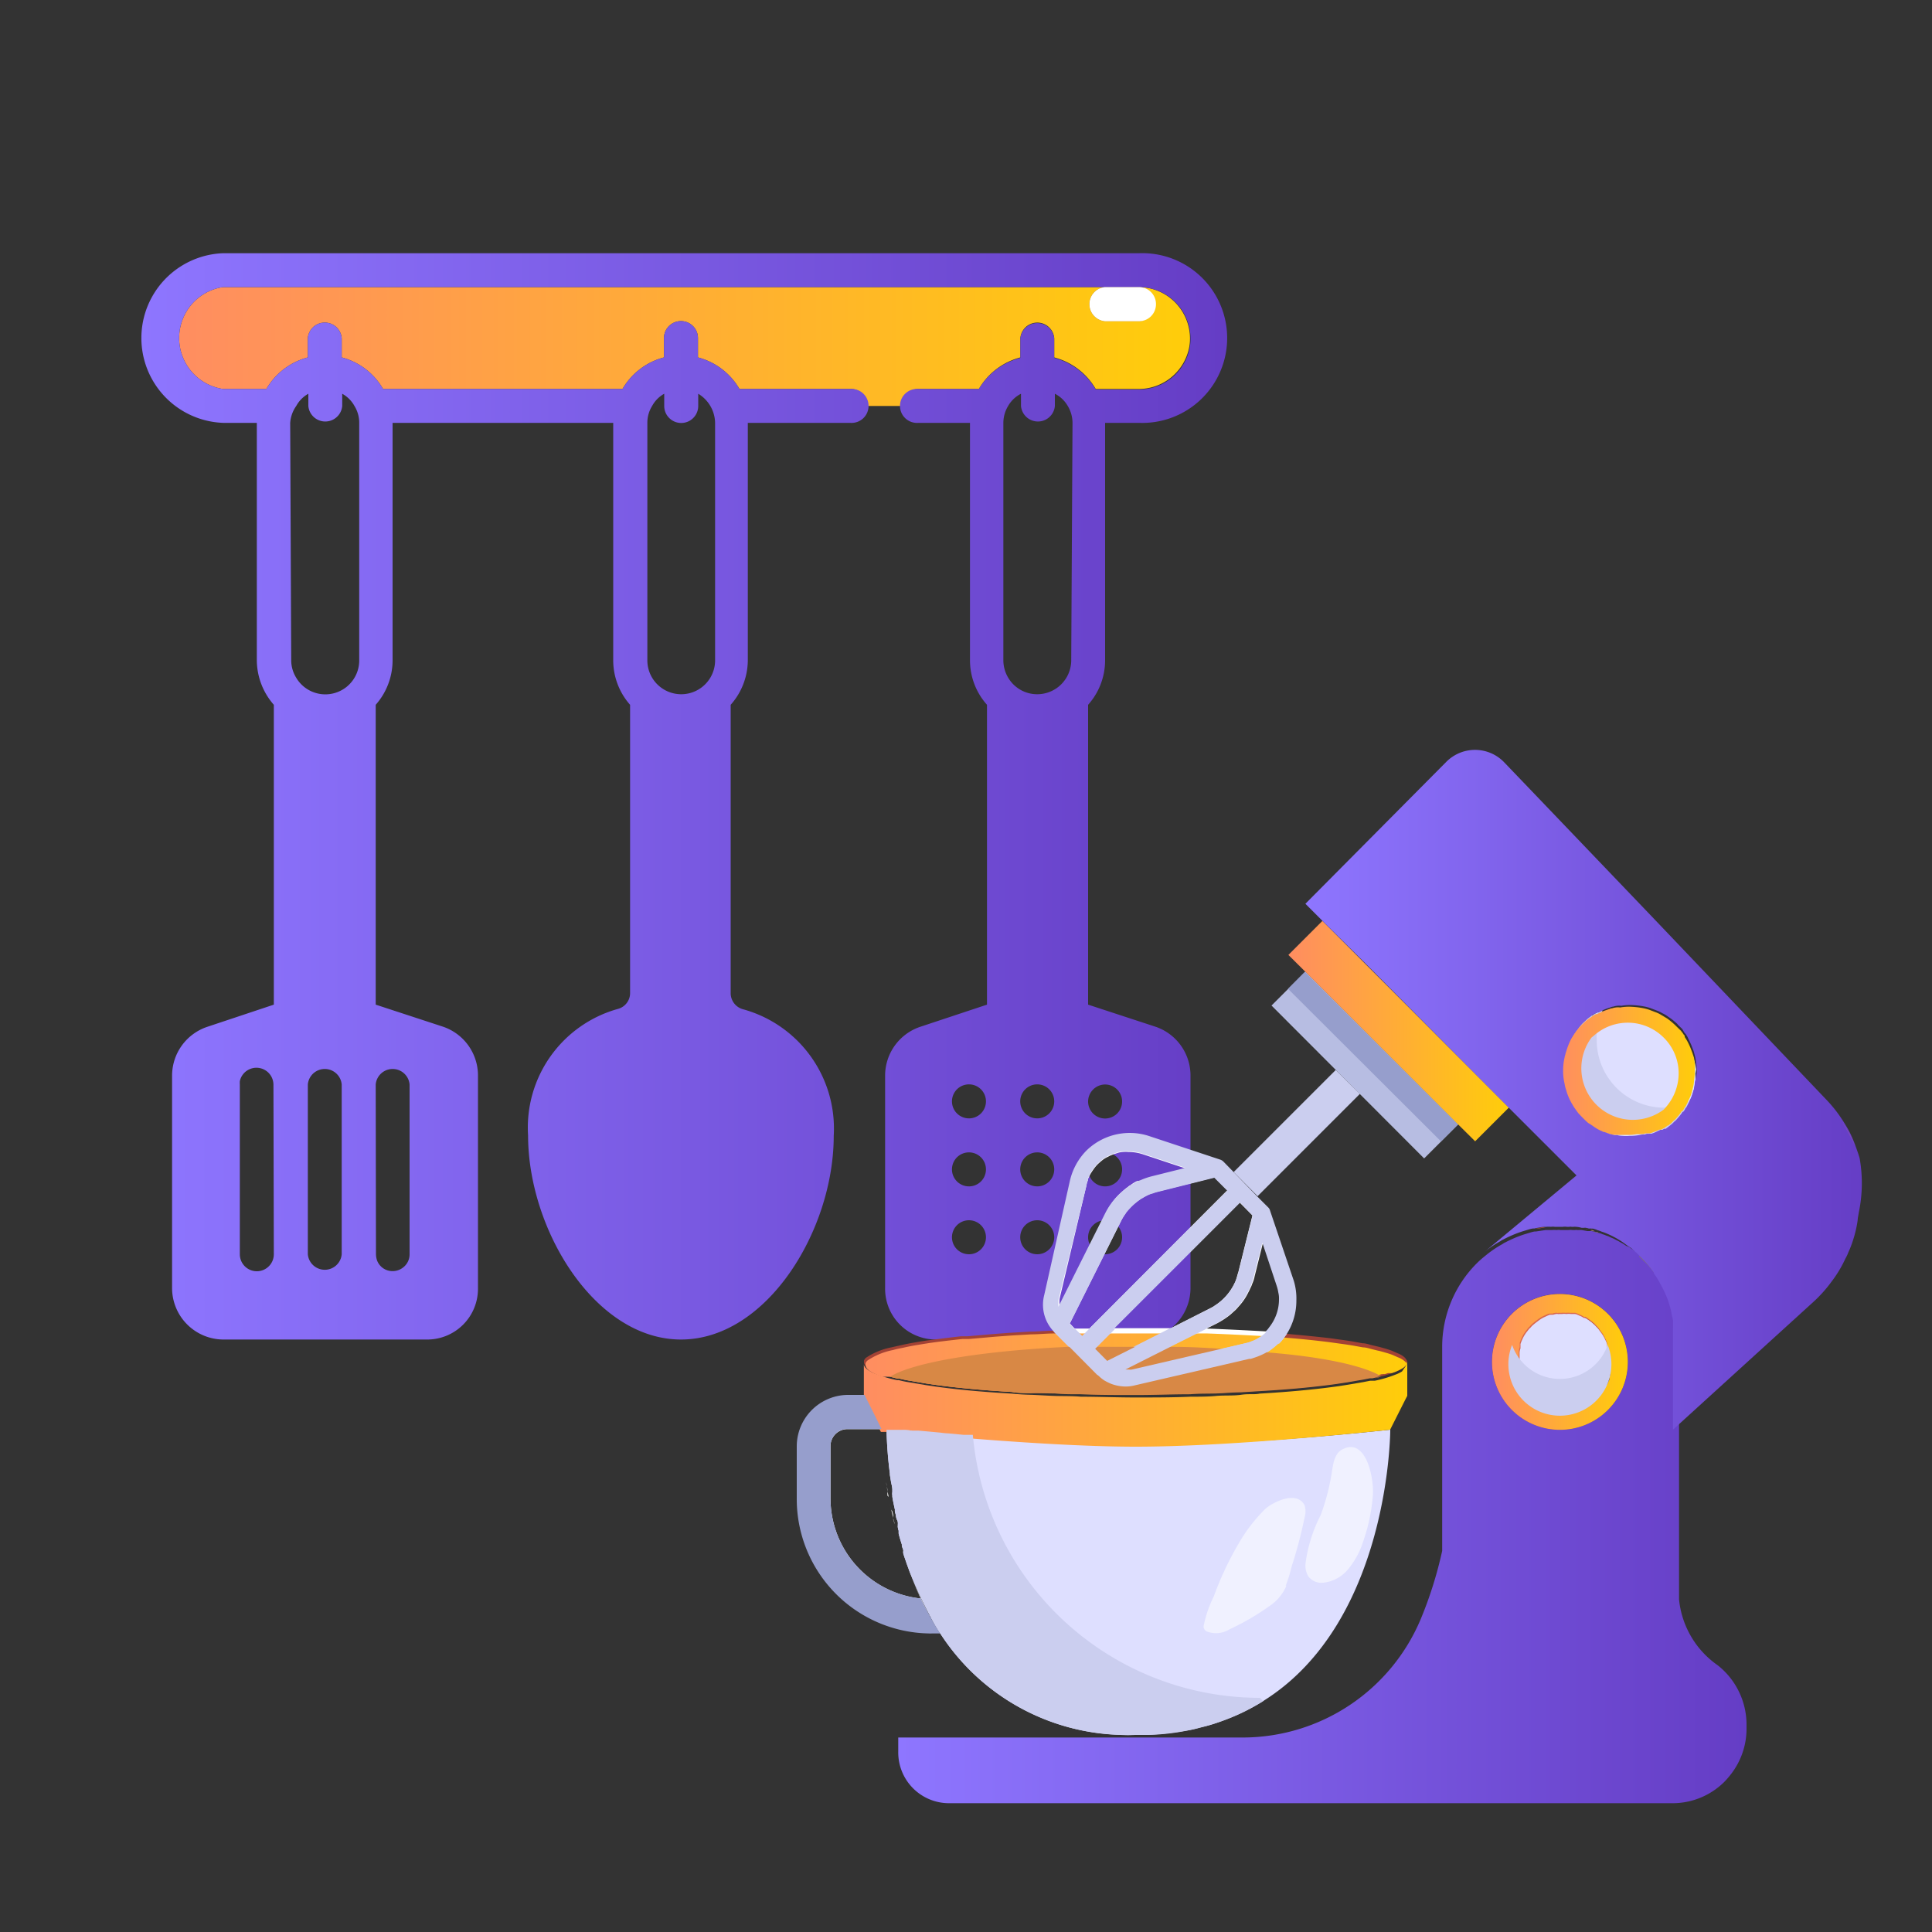 <svg id="Layer_1" data-name="Layer 1" xmlns="http://www.w3.org/2000/svg" xmlns:xlink="http://www.w3.org/1999/xlink" viewBox="0 0 150 150"><rect x="0" y="0" width="150" height="150" fill="#333333" stroke="none"/><defs><style>.cls-1{fill:#fcab68;}.cls-2{fill:url(#linear-gradient);}.cls-3{fill:#ea8e49;}.cls-4{fill:#e6e6e6;}.cls-5{fill:url(#linear-gradient-2);}.cls-6{fill:#fff;}.cls-7{fill:#dedfff;}.cls-8{fill:#b7bde2;}.cls-9{fill:url(#linear-gradient-3);}.cls-10{fill:url(#linear-gradient-4);}.cls-11{fill:#918778;}.cls-12{fill:#da684e;}.cls-13{fill:#a34235;}.cls-14{fill:url(#linear-gradient-5);}.cls-15{fill:url(#linear-gradient-6);}.cls-16{fill:url(#linear-gradient-7);}.cls-17{fill:url(#linear-gradient-8);}.cls-18{fill:url(#linear-gradient-9);}.cls-19{fill:url(#linear-gradient-10);}.cls-20{fill:url(#linear-gradient-11);}.cls-21{fill:url(#linear-gradient-12);}.cls-22{fill:#cbceef;}.cls-23{fill:#f58569;}.cls-24{fill:url(#linear-gradient-13);}.cls-25{fill:#bd4c3d;}.cls-26{fill:none;}.cls-27{fill:#969ecc;}.cls-28{fill:url(#linear-gradient-14);}.cls-29{fill:url(#linear-gradient-15);}.cls-30{fill:#f0f1ff;}.cls-31{fill:#d88845;}.cls-32{fill:#80786a;}.cls-33{fill:url(#linear-gradient-16);}</style><linearGradient id="linear-gradient" x1="13.36" y1="26.9" x2="92.39" y2="26.9" gradientUnits="userSpaceOnUse"><stop offset="0" stop-color="#ff8d61"/><stop offset="1" stop-color="#ffcd0a"/></linearGradient><linearGradient id="linear-gradient-2" x1="10.73" y1="61.81" x2="95.03" y2="61.81" gradientUnits="userSpaceOnUse"><stop offset="0" stop-color="#8e76ff"/><stop offset="1" stop-color="#653dc5"/></linearGradient><linearGradient id="linear-gradient-3" x1="100.03" y1="80.06" x2="117.16" y2="80.06" xlink:href="#linear-gradient"/><linearGradient id="linear-gradient-4" x1="102.67" y1="78.74" x2="117.14" y2="78.74" xlink:href="#linear-gradient"/><linearGradient id="linear-gradient-5" x1="67.1" y1="109.03" x2="109.26" y2="109.03" xlink:href="#linear-gradient"/><linearGradient id="linear-gradient-6" x1="68.05" y1="106.62" x2="68.62" y2="106.62" xlink:href="#linear-gradient"/><linearGradient id="linear-gradient-7" x1="68.62" y1="106.78" x2="69.04" y2="106.78" xlink:href="#linear-gradient"/><linearGradient id="linear-gradient-8" x1="69.04" y1="106.92" x2="69.65" y2="106.92" xlink:href="#linear-gradient"/><linearGradient id="linear-gradient-9" x1="74.39" y1="111.63" x2="75.1" y2="111.63" xlink:href="#linear-gradient"/><linearGradient id="linear-gradient-10" x1="106.72" y1="106.85" x2="107.76" y2="106.85" xlink:href="#linear-gradient"/><linearGradient id="linear-gradient-11" x1="107.76" y1="106.62" x2="108.31" y2="106.62" xlink:href="#linear-gradient"/><linearGradient id="linear-gradient-12" x1="67.1" y1="105.74" x2="109.26" y2="105.74" xlink:href="#linear-gradient"/><linearGradient id="linear-gradient-13" x1="69.74" y1="117.59" x2="135.6" y2="117.59" xlink:href="#linear-gradient-2"/><linearGradient id="linear-gradient-14" x1="121.1" y1="83.35" x2="131.65" y2="83.35" xlink:href="#linear-gradient"/><linearGradient id="linear-gradient-15" x1="115.84" y1="105.74" x2="126.38" y2="105.74" xlink:href="#linear-gradient"/><linearGradient id="linear-gradient-16" x1="101.35" y1="84.67" x2="144.82" y2="84.67" xlink:href="#linear-gradient-2"/></defs><g id="Layer_17" data-name="Layer 17"><path class="cls-1" d="M88.43,22.29H85.8a1.33,1.33,0,0,0,0,2.65h2.63a1.33,1.33,0,0,0,0-2.65Z"/><path class="cls-2" d="M92.39,26.25a3.63,3.63,0,0,1-.23,1.32,4,4,0,0,1-3.73,2.63H85.07a5.26,5.26,0,0,0-3.22-2.45v-1.5a1.32,1.32,0,0,0-2.63,0v1.5A5.26,5.26,0,0,0,76,30.2H71.31A1.32,1.32,0,0,0,70,31.52H67.36A1.32,1.32,0,0,0,66,30.2H57.41a5.26,5.26,0,0,0-3.22-2.45v-1.5a1.32,1.32,0,0,0-2.64,0v1.5a5.26,5.26,0,0,0-3.22,2.45H29.74a5.22,5.22,0,0,0-3.21-2.45v-1.5a1.32,1.32,0,0,0-2.63,0v1.5a5.26,5.26,0,0,0-3.22,2.45H17.31a4,4,0,0,1,0-7.91H85.8a1.33,1.33,0,0,0,0,2.65h2.63a1.33,1.33,0,0,0,0-2.65A4,4,0,0,1,92.39,26.25Z"/><path class="cls-3" d="M93.1,28.68a6.42,6.42,0,0,1-.34.56,6.32,6.32,0,0,0,.33-.56Z"/><path class="cls-4" d="M58.46,100.08a9.25,9.25,0,0,1-1.39,1.14A11.53,11.53,0,0,0,58.46,100.08Z"/><path d="M93.09,28.68a6.32,6.32,0,0,1-.33.56,6.42,6.42,0,0,0,.34-.56Z"/><path class="cls-5" d="M85.8,51.27V32.83h2.63a6.59,6.59,0,1,0,0-13.17H17.31a6.59,6.59,0,0,0,0,13.17h2.63V51.27a5.28,5.28,0,0,0,1.32,3.45V78l-5.19,1.73a4,4,0,0,0-2.71,3.74V100A4,4,0,0,0,17.31,104h15.8a3.94,3.94,0,0,0,4-3.95V83.46a4,4,0,0,0-2.69-3.74L29.17,78V54.72a5.22,5.22,0,0,0,1.31-3.45V32.83H47.61V51.27a5.22,5.22,0,0,0,1.31,3.45V77.13a1.27,1.27,0,0,1-.94,1.2A9.56,9.56,0,0,0,41,88.15C41,95.47,46.2,104,52.87,104s11.86-8.49,11.86-15.81a9.6,9.6,0,0,0-7-9.82,1.3,1.3,0,0,1-1-1.2V54.72a5.24,5.24,0,0,0,1.33-3.45V32.83H66a1.32,1.32,0,1,0,0-2.63H57.41a5.26,5.26,0,0,0-3.22-2.45v-1.5a1.32,1.32,0,0,0-2.64,0v1.5a5.26,5.26,0,0,0-3.22,2.45H29.74a5.22,5.22,0,0,0-3.21-2.45v-1.5a1.32,1.32,0,0,0-2.63,0v1.5a5.26,5.26,0,0,0-3.22,2.45H17.31a4,4,0,0,1,0-7.91H88.43a4,4,0,0,1,4,4,3.63,3.63,0,0,1-.23,1.32,4,4,0,0,1-3.73,2.63H85.07a5.26,5.26,0,0,0-3.22-2.45v-1.5a1.32,1.32,0,0,0-2.63,0v1.5A5.26,5.26,0,0,0,76,30.2H71.31a1.32,1.32,0,1,0,0,2.63h4V51.27a5.18,5.18,0,0,0,1.32,3.45V78l-5.21,1.73a4,4,0,0,0-2.7,3.74V100A3.94,3.94,0,0,0,72.62,104H88.43a4,4,0,0,0,4-3.95V83.46a4,4,0,0,0-2.7-3.74L84.48,78V54.72A5.18,5.18,0,0,0,85.8,51.27ZM21.26,97.38a1.32,1.32,0,0,1-2.64,0V84.2a2.06,2.06,0,0,1,0-.26v0a1.32,1.32,0,0,1,2.61.28Zm29-64.55a2.47,2.47,0,0,1,.37-1.31,2.39,2.39,0,0,1,.94-.95v.95a1.32,1.32,0,0,0,2.64,0v-.95a2.7,2.7,0,0,1,1.31,2.26V51.27a2.63,2.63,0,1,1-5.26,0ZM29.17,84.2a1.32,1.32,0,0,1,2.63,0V97.38a1.28,1.28,0,0,1-.47,1,1.32,1.32,0,0,1-.85.31,1.28,1.28,0,0,1-1.22-.87h0a1.68,1.68,0,0,1-.07-.44ZM26.53,97.38a1.32,1.32,0,0,1-2.63,0V84.2a1.32,1.32,0,0,1,2.63,0Zm-4-64.55A2.58,2.58,0,0,1,23,31.52a2.39,2.39,0,0,1,.94-.95v.95a1.32,1.32,0,0,0,2.63,0v-.95a2.41,2.41,0,0,1,.95.95,2.47,2.47,0,0,1,.37,1.31V51.27a2.63,2.63,0,0,1-4.91,1.32,2.57,2.57,0,0,1-.37-1.32Zm52.7,64.55a1.32,1.32,0,1,1,1.32-1.32A1.32,1.32,0,0,1,75.27,97.38Zm0-5.27a1.32,1.32,0,1,1,1.32-1.33A1.32,1.32,0,0,1,75.27,92.11Zm0-5.28a1.32,1.32,0,1,1,1.32-1.31A1.32,1.32,0,0,1,75.27,86.83ZM92.76,29.24a6.32,6.32,0,0,0,.33-.56h0A6.42,6.42,0,0,1,92.76,29.24ZM80.54,97.38a1.32,1.32,0,1,1,1.31-1.32A1.32,1.32,0,0,1,80.54,97.38Zm0-5.27a1.32,1.32,0,1,1,1.31-1.33A1.32,1.32,0,0,1,80.54,92.11Zm0-5.28a1.32,1.32,0,1,1,1.31-1.31A1.32,1.32,0,0,1,80.54,86.83Zm2.63-35.56a2.64,2.64,0,0,1-2.63,2.63,2.61,2.61,0,0,1-2.28-1.31,2.66,2.66,0,0,1-.36-1.32V32.83a2.56,2.56,0,0,1,.37-1.31,2.41,2.41,0,0,1,1-.95v.95a1.32,1.32,0,0,0,2.63,0v-.95a2.41,2.41,0,0,1,1,.95,2.56,2.56,0,0,1,.37,1.31ZM85.8,97.38a1.32,1.32,0,1,1,1.32-1.32A1.32,1.32,0,0,1,85.8,97.38Zm0-5.27a1.32,1.32,0,1,1,1.32-1.33A1.32,1.32,0,0,1,85.8,92.11Zm0-7.91a1.32,1.32,0,1,1-1.32,1.32A1.33,1.33,0,0,1,85.8,84.2Z"/><path class="cls-6" d="M89.75,23.62a1.32,1.32,0,0,1-1.32,1.32H85.8a1.33,1.33,0,0,1,0-2.65h2.63A1.32,1.32,0,0,1,89.75,23.62Z"/></g><g id="_24-mixer" data-name=" 24-mixer"><path class="cls-6" d="M69,116.24a11.48,11.48,0,0,1-.19-1.15c0,.21.07.4.1.61,0,0,0,0,0,.07s0,.07,0,.1a.84.84,0,0,0,0,.27S69,116.21,69,116.24Z"/><path class="cls-6" d="M69.45,118.33c0-.14-.06-.29-.1-.43a.64.64,0,0,0,0,.07C69.4,118.09,69.42,118.21,69.45,118.33Z"/><path class="cls-6" d="M69.19,117.2c-.07-.32-.14-.63-.2-1,.09.56.23,1.11.36,1.66a1.33,1.33,0,0,1,0-.19c0-.12-.06-.24-.08-.36A.66.66,0,0,1,69.19,117.2Z"/><path class="cls-6" d="M72.17,125.48a9.18,9.18,0,0,1-9-9.21v-4a2.63,2.63,0,0,1,2.63-2.63h2l.65,1.32H65.79a1.31,1.31,0,0,0-1.31,1.31v4a7.82,7.82,0,0,0,7,7.84c-.31-.68-.59-1.38-.85-2.07A36.62,36.62,0,0,0,72.17,125.48Z"/><path class="cls-6" d="M89,88.83a4.16,4.16,0,0,0-4.2,1,4.37,4.37,0,0,0-1.09,2l-2.06,8.9a2.46,2.46,0,0,0,.58,2.2l4.24-8.47a5,5,0,0,1,3.23-2.59l4.79-1.2Zm-.72,2.87a2.62,2.62,0,0,0-.53.33.36.36,0,0,0-.15.1,4.73,4.73,0,0,0-.45.36l-.22.2a5.38,5.38,0,0,0-1.05,1.45l-3.62,7.23v-.13a2.45,2.45,0,0,1,0-.38L84.36,92c0-.11.06-.23.1-.35a.32.32,0,0,0,0-.09,0,0,0,0,1,0,0l.09-.18a.82.82,0,0,1,.09-.19,0,0,0,0,1,0,0,4.55,4.55,0,0,1,.28-.43,2.66,2.66,0,0,1,.34-.4c.13-.12.27-.24.4-.34a2.16,2.16,0,0,1,.39-.22,1.23,1.23,0,0,1,.26-.12,1.61,1.61,0,0,1,.33-.12,1.81,1.81,0,0,1,.51-.12,2.59,2.59,0,0,1,.48,0,3.58,3.58,0,0,1,1.11.18l3.31,1.1-2.57.66a4,4,0,0,0-.88.31A2.11,2.11,0,0,0,88.28,91.7Z"/><path class="cls-6" d="M94.49,90.65l-4.79,1.2a5,5,0,0,0-3.23,2.59l-4.24,8.47a.9.9,0,0,0,.09.1L84,104.67l1.55-1.55L96.09,92.58l.14-.17Zm-9.91,12.5h0q-.58,0-1.14,0h0l-.38-.4,4-8a3.86,3.86,0,0,1,.31-.51l.09-.14a5.92,5.92,0,0,1,.41-.45,4.6,4.6,0,0,1,.7-.57.29.29,0,0,1,.12-.07,4,4,0,0,1,.5-.27,1.6,1.6,0,0,1,.33-.11,2.24,2.24,0,0,1,.34-.11l4.43-1.11,1,1Z"/><path class="cls-6" d="M96.23,92.41l-.14.17L85.53,103.12,84,104.67l1.65,1.66.12.1,4-2,2.53-1.27h0l1.92-1A4.9,4.9,0,0,0,96.8,99L98,94.16Zm-.35,7.16a4.21,4.21,0,0,1-1.57,1.8,1,1,0,0,1-.19.12l-.21.11-3,1.52h-.06c-.88,0-1.76,0-2.66,0-.58,0-1.14,0-1.71,0l9.76-9.76,1,1-1.1,4.42c-.05.13-.08.27-.12.4S95.94,99.45,95.88,99.57Z"/><path class="cls-6" d="M99.83,99.64,98,94.16,96.8,99a4.9,4.9,0,0,1-2.59,3.23l-1.92,1h0l-2.53,1.27-4,2a2.42,2.42,0,0,0,2.19.56l8.9-2c.16,0,.34-.09.49-.15a4.29,4.29,0,0,0,.65-.31,2.23,2.23,0,0,0,.41-.27,2.27,2.27,0,0,0,.45-.37,3.24,3.24,0,0,0,.29-.34h0a4.18,4.18,0,0,0,.88-2.56A4.39,4.39,0,0,0,99.83,99.64Zm-1.22,3.45a2,2,0,0,1-.23.28s0,0-.06,0c-1.47-.08-3-.16-4.64-.22l.82-.41a6.57,6.57,0,0,0,1-.65l.3-.27a2.12,2.12,0,0,0,.33-.34,4.47,4.47,0,0,0,.79-1.14,3,3,0,0,0,.15-.31,1.76,1.76,0,0,0,.15-.35,2.54,2.54,0,0,0,.19-.59l.65-2.61,1.11,3.35a3.16,3.16,0,0,1,.13.53,1.91,1.91,0,0,1,.05.53A3.47,3.47,0,0,1,98.61,103.09Z"/><circle class="cls-7" cx="121.11" cy="105.74" r="3.95"/><path class="cls-7" d="M131.63,83.35a5.12,5.12,0,0,1,0,.69,5.2,5.2,0,0,1-.43,1.47,2.11,2.11,0,0,1-.16.34,1.27,1.27,0,0,1-.15.26.81.81,0,0,1-.1.18.24.24,0,0,0-.06.08.12.12,0,0,1-.05,0,.9.9,0,0,0-.07.11,3,3,0,0,1-.22.28l-.36.37h0a1.79,1.79,0,0,1-.29.27.88.88,0,0,0-.17.12.64.64,0,0,1-.17.13.62.62,0,0,1-.17.1l-.16.09a3.25,3.25,0,0,1-.56.28v0h0a2.38,2.38,0,0,1-.32.12l-.33.1a5.25,5.25,0,0,1-.69.13,5.65,5.65,0,0,1-.71,0l-.55,0h0a.15.15,0,0,1-.09,0,1.24,1.24,0,0,1-.27,0h-.07a.5.5,0,0,1-.13,0,4.21,4.21,0,0,1-.42-.12l-.41-.13s0,0-.06,0h0v0l-.11,0a2,2,0,0,1-.33-.16h0v0a2.91,2.91,0,0,1-.42-.25h0s-.06,0-.09,0l-.11-.07s0,0,0,0-.12-.1-.19-.14h0v0l-.35-.32a0,0,0,0,1,0,0c-.12-.12-.22-.24-.32-.35h0v0c-.12-.15-.22-.29-.32-.44a2.61,2.61,0,0,1-.17-.28l-.07-.12a4.28,4.28,0,0,1-.41-1,2.7,2.7,0,0,1-.12-.49,4.14,4.14,0,0,1-.1-1,4.48,4.48,0,0,1,.1-1,1,1,0,0,1,.06-.23.79.79,0,0,1,.06-.22s0,0,0,0a5.56,5.56,0,0,1,.39-1l.1-.17a5.83,5.83,0,0,1,.49-.7,2.73,2.73,0,0,1,.32-.37h0l.34-.32s0,0,0,0h0a1.67,1.67,0,0,0,.16-.12l.25-.19.18-.09a.54.54,0,0,1,.18-.1.08.08,0,0,1,.07,0,0,0,0,0,0,0,0,2,2,0,0,1,.34-.15.3.3,0,0,1,.11-.06c.16-.07.34-.13.52-.19a.77.77,0,0,1,.23-.06,1.31,1.31,0,0,1,.27-.06,1.21,1.21,0,0,1,.34,0,3.94,3.94,0,0,1,.69,0,6.46,6.46,0,0,1,1.07.1,3.65,3.65,0,0,1,.5.13l.47.18a2.43,2.43,0,0,1,.46.22l.45.27a4.41,4.41,0,0,1,.4.29l.37.34v0l.32.32,0,0a.68.68,0,0,0,.13.18,0,0,0,0,1,0,0l0,0a.36.36,0,0,0,.08.12l.1.17a3.87,3.87,0,0,1,.21.34h0a5.76,5.76,0,0,1,.58,1.8A5.37,5.37,0,0,1,131.63,83.35Z"/><path class="cls-8" d="M104.64,84l-5.92-5.93,2.63-2.63L113.21,87.3l-2.64,2.64Z"/><polygon class="cls-9" points="117.16 85.98 114.53 88.61 113.21 87.3 113.19 87.3 101.35 75.45 100.03 74.14 102.67 71.5 117.14 85.98 117.16 85.98"/><polygon class="cls-10" points="117.14 85.98 102.67 71.5 105.96 74.79 117.14 85.98"/><path class="cls-11" d="M119.2,95.41l0,0h-.09Z"/><path class="cls-11" d="M120,95.28a.06.06,0,0,0,0,0,1.58,1.58,0,0,0-.38,0A1.94,1.94,0,0,1,120,95.28Z"/><path class="cls-11" d="M123,87.44s0,0,0,0h0Z"/><path class="cls-11" d="M123.26,95.46a.7.7,0,0,0-.14,0h0l0,0h0A.33.33,0,0,1,123.26,95.46Z"/><path class="cls-11" d="M124.15,95.73a.75.75,0,0,0-.29-.09.07.07,0,0,0-.06,0A1.82,1.82,0,0,1,124.15,95.73Z"/><path class="cls-11" d="M126.44,96.91a2.11,2.11,0,0,0-.31-.21l.14.08Z"/><path class="cls-11" d="M126.92,97.26l-.09-.06a0,0,0,0,1,0,0Z"/><path class="cls-11" d="M128.68,99.13c-.17-.18-.3-.39-.45-.57a5.75,5.75,0,0,0-.68-.72,2.37,2.37,0,0,0-.28-.27l-.29-.26.25.2A8.35,8.35,0,0,1,128.68,99.13Z"/><path class="cls-11" d="M130.21,103a2.84,2.84,0,0,0-.06-.31.24.24,0,0,0,0-.12,1.28,1.28,0,0,0-.05-.27l0,.13.09.42A.71.71,0,0,1,130.21,103Z"/><path class="cls-11" d="M129.78,101.3a8.32,8.32,0,0,0-.63-1.39v0l.28.53C129.56,100.71,129.68,101,129.78,101.3Z"/><path class="cls-11" d="M129.9,101.71a.7.7,0,0,0-.06-.19.61.61,0,0,0,0-.13,1.27,1.27,0,0,1,.06.18A.35.35,0,0,1,129.9,101.71Z"/><path class="cls-12" d="M123.44,79l-.06.06-.19.13Z"/><path class="cls-12" d="M130.2,102.84l0-.17c0,.11,0,.21.06.32A.71.71,0,0,0,130.2,102.84Zm-.33-1.27s0,0,0,0a.7.7,0,0,1,.06.19A.35.35,0,0,0,129.87,101.57Zm-3-4.35a0,0,0,0,0,0,0l.09.06Zm-3.77-1.81h0l0,0h0Zm-3.53-.07a2.29,2.29,0,0,0-.36.07l.74-.11A1.58,1.58,0,0,0,119.57,95.34Zm1.53,5.13a5.27,5.27,0,1,0,5.28,5.27A5.27,5.27,0,0,0,121.1,100.47Zm3.94,5.66a1.22,1.22,0,0,0,0,.17v.07a.2.2,0,0,1,0,.1s0,0,0,.06a.15.15,0,0,1,0,.09,1,1,0,0,1-.08.3l0,.13a.09.09,0,0,0,0,0s0,0,0,0v0s0,0,0,.05,0,0,0,0v0l0,0v0s0,0,0,0a.89.89,0,0,1-.08.17s0,0,0,0h0a.61.61,0,0,1-.07.17,2.31,2.31,0,0,1-.18.23s0,0,0,0,0,0,0,0,0,0-.06.06l-.18.24s0,0,0,.06,0,0-.06.07,0,0,0,0h0a.05.05,0,0,1,0,0,3.18,3.18,0,0,1-.61.5l-.26.17-.17.08a.17.17,0,0,1-.1.06l-.12,0a2.6,2.6,0,0,1-.47.16h0a1.53,1.53,0,0,1-.29.07,1.67,1.67,0,0,1-.31,0c-.15,0-.3,0-.45,0l-.44,0-.44-.08a2.88,2.88,0,0,1-.42-.11,2.83,2.83,0,0,1-.43-.2,2.45,2.45,0,0,1-.35-.19l-.27-.18-.07,0,0,0a0,0,0,0,1,0,0l0,0h0l-.07-.06-.15-.15-.09-.1s-.08-.06-.09-.09a.57.57,0,0,1-.11-.11,0,0,0,0,1,0,0l0,0a.36.36,0,0,1-.07-.1.29.29,0,0,1-.07-.12.13.13,0,0,1,0,0,.05.05,0,0,1,0,0,.94.94,0,0,1-.12-.18l0,0s0,0,0,0h0a2.83,2.83,0,0,1-.16-.36l-.14-.35a2269352265611,2269352265611,0,0,0-.08-.36.31.31,0,0,1,0-.13s0-.09,0-.13a1.46,1.46,0,0,1,0-.36v-.1s0,0,0,0v-.25h0s0,0,0,0v-.11c0-.11,0-.23,0-.33v0a1.73,1.73,0,0,1,.07-.31c0-.06,0-.12,0-.16a.32.32,0,0,0,0-.09s0-.05,0-.08h0a3.93,3.93,0,0,1,.24-.56v0a2.72,2.72,0,0,1,.33-.48.13.13,0,0,1,0,0s0,0,0,0a.58.58,0,0,1,.1-.12s0-.05.06-.06l.16-.18a4.41,4.41,0,0,1,.43-.35,2.93,2.93,0,0,1,.45-.3h0c.16-.07.33-.16.5-.22s0,0,0,0h0l.12,0a.48.48,0,0,1,.15,0,.84.84,0,0,1,.24-.06.23.23,0,0,1,.11,0,.27.27,0,0,0,.12,0h.21a1.42,1.42,0,0,1,.35,0,1.46,1.46,0,0,1,.36,0h.21l.13,0a.19.19,0,0,1,.1,0H122l.09,0,.19,0a1.25,1.25,0,0,1,.35.13,1.15,1.15,0,0,1,.25.12.24.24,0,0,1,.09.06.33.33,0,0,1,.12,0,1.35,1.35,0,0,1,.22.14,3.64,3.64,0,0,1,.45.35.55.55,0,0,1,.13.14l.13.13a.57.57,0,0,1,.12.15s0,0,0,0l.19.26a2.17,2.17,0,0,1,.15.22,2.8,2.8,0,0,1,.15.3,1.69,1.69,0,0,1,.15.37h0a.19.19,0,0,1,0,.08.32.32,0,0,1,0,.09s0,.1,0,.16a1.7,1.7,0,0,1,.07.34.9.9,0,0,0,0,.16.55.55,0,0,1,0,.18,2.17,2.17,0,0,1,0,.44v.17S125,106.11,125,106.13Z"/><path class="cls-13" d="M109.26,105.74c0,.17-.15.37-.43.53a4.25,4.25,0,0,1-.52.25,7.16,7.16,0,0,1-1.07.34h-.06c-.15,0-.3.08-.46.12l-.16,0-.2,0-.56.11-1.36.23-.66.1c-1.69.24-3.72.43-6,.56l-1.44.09-1.94.09c-.66,0-1.33,0-2,.06-1.38,0-2.8.06-4.24.06s-2.87,0-4.25-.06c-.69,0-1.36,0-2-.06L80,108.16l-1.44-.09c-2.24-.13-4.27-.32-6-.56l-.67-.1-1.36-.23c-.27-.05-.52-.1-.75-.16a.57.57,0,0,1-.15,0l-.53-.13a7.55,7.55,0,0,1-1.07-.34,3.64,3.64,0,0,1-.52-.25c-.28-.16-.43-.36-.43-.53a.7.7,0,0,1,0-.14.85.85,0,0,1,.09-.15.58.58,0,0,1,.12-.1,5.42,5.42,0,0,1,1.91-.77l.8-.18c.56-.13,1.18-.23,1.86-.34.83-.11,1.75-.23,2.74-.34l.5,0,2.07-.18,1.21-.09,1.54-.09c.55,0,1.11-.06,1.67-.07h0l.26,0c.19,0,.38,0,.59,0L84,104.67l1.65,1.66.12.1a2.43,2.43,0,0,0,2.19.56l8.9-2c.16,0,.34-.09.49-.15a4.2,4.2,0,0,0,1.51-1,3.24,3.24,0,0,0,.29-.34l.76.06h0c1.21.11,2.35.22,3.37.34.62.09,1.2.16,1.73.25l.77.14c.25,0,.49.09.7.14l.63.15c.4.11.76.21,1,.31l.38.17a1.73,1.73,0,0,1,.55.32.49.49,0,0,1,.12.15A.4.4,0,0,1,109.26,105.74Z"/><path class="cls-7" d="M107.94,111s0,14.92-9.87,21.07a15.25,15.25,0,0,1-3.35,1.6c-.37.13-.74.25-1.13.35l-.4.1c-.32.09-.66.17-1,.23a23.85,23.85,0,0,1-3.06.34h-1a10.46,10.46,0,0,1-1.12,0A17.21,17.21,0,0,1,73,126.82a13.75,13.75,0,0,1-.78-1.34A36.62,36.62,0,0,1,70.61,122c-.08-.24-.17-.46-.25-.7s-.16-.45-.23-.69a.06.06,0,0,1,0-.05h0a.24.24,0,0,1,0-.13s0,0,0-.06-.08-.22-.11-.34a.45.45,0,0,1,0-.11s0,0,0,0c-.09-.28-.18-.56-.25-.86,0,0,0-.1,0-.15s0,0,0-.07a.94.94,0,0,1-.06-.24.32.32,0,0,1,0-.16.19.19,0,0,1,0-.1c0-.12,0-.24-.08-.36a1.25,1.25,0,0,1-.07-.26c0-.12-.06-.24-.08-.36a.66.66,0,0,1,0-.15c-.07-.32-.14-.63-.2-1,0,0,0-.07,0-.1a.84.84,0,0,1,0-.27s0-.07,0-.1,0,0,0-.07c0-.21-.06-.4-.1-.61l-.09-.55v0s0-.07,0-.1a32,32,0,0,1-.26-3.4l.31,0,.25,0,.49,0a.76.76,0,0,0,.16,0c.21,0,.44,0,.69.06a.12.12,0,0,1,.08,0l.47,0,1,.09.74.07a6.12,6.12,0,0,0,.63.06l1.17.11c.22,0,.46,0,.71.07,4,.32,9,.66,13.07.66C96.09,112.32,107.94,111,107.94,111Z"/><path class="cls-14" d="M109.26,105.74v2.63l-.16.31L107.93,111s-11.84,1.32-19.75,1.32c-4,0-9.1-.34-13.08-.66v0l-.71-.06-1.16-.1c-.23,0-.43,0-.64-.06l-.74-.08-1-.08-.48,0h-.07l-.7-.06-.16,0-.49-.05a1.9,1.9,0,0,1-.25,0,2.35,2.35,0,0,1-.31,0l-.65-1.31-.67-1.33v-2.63c0,.17.15.37.43.53a2.29,2.29,0,0,0,.52.25,9.83,9.83,0,0,0,1.6.47.57.57,0,0,0,.15,0,7,7,0,0,0,.75.16l1.36.23.67.1c1.68.24,3.71.43,6,.56.48.05,1,.08,1.44.09s1.27.07,1.94.09,1.33,0,2,.06c1.38,0,2.8.06,4.25.06s2.86,0,4.24-.06c.69,0,1.36,0,2-.06s1.32,0,1.94-.09,1,0,1.44-.09c2.24-.13,4.27-.32,6-.56l.66-.1,1.36-.23.56-.11.2,0,.16,0a9.39,9.39,0,0,0,1.59-.47,2.52,2.52,0,0,0,.52-.25C109.11,106.11,109.26,105.91,109.26,105.74Z"/><path class="cls-15" d="M68.05,106.52c.17.07.37.13.57.2C68.41,106.65,68.22,106.59,68.05,106.52Z"/><path class="cls-16" d="M68.62,106.72l.42.12Z"/><path class="cls-17" d="M69,106.84l.61.15-.53-.13Z"/><path class="cls-18" d="M74.39,111.59l.71.06v0Z"/><path class="cls-19" d="M107.24,106.86l.52-.15c-.31.1-.65.19-1,.28.16,0,.31-.07.46-.12Z"/><path class="cls-20" d="M108.31,106.52a5,5,0,0,1-.55.19A5,5,0,0,0,108.31,106.52Z"/><path class="cls-21" d="M109.26,105.74c0,.17-.15.37-.43.53a4.25,4.25,0,0,1-.52.25l-.26.09-.11,0v0l-.1,0h-.08l-.25.08h0s0,0,0,0h0a.24.24,0,0,0-.12,0h-.1l-.46.12a1,1,0,0,0-.17,0l-.19,0-.56.11-1.36.23-.67.1c-1.68.24-3.71.43-6,.56l-1.44.09-1.94.09c-.66,0-1.33,0-2,.06-1.38,0-2.8.06-4.24.06s-2.87,0-4.25-.06c-.69,0-1.36,0-2-.06L80,108.16c-.49,0-1,0-1.44-.09-2.24-.13-4.27-.32-6-.56l-.67-.1-1.36-.23c-.27-.05-.52-.1-.75-.16a.57.57,0,0,1-.15,0l-.53-.13-.08,0-.1,0,0,0h-.07a.16.16,0,0,0-.09,0l0,0s-.06,0-.07,0h-.09a.16.16,0,0,0-.09,0,0,0,0,0,0,0,0,3.58,3.58,0,0,1-.36-.13,3.64,3.64,0,0,1-.52-.25c-.28-.16-.43-.36-.43-.53a.7.7,0,0,1,0-.14.85.85,0,0,1,.09-.15.58.58,0,0,1,.12-.1,5.42,5.42,0,0,1,1.91-.77c.25-.07.52-.13.8-.18.54-.13,1.17-.23,1.86-.34s1.74-.23,2.74-.34l.5,0,2.07-.18,1.21-.09,1.54-.09c.55,0,1.11-.06,1.67-.07h0l.26,0h.6c.3,0,.59,0,.9,0h0q.55,0,1.14,0h0c.31,0,.62,0,1,0h.94c.57,0,1.13,0,1.71,0,.9,0,1.78,0,2.66,0h.54c.3,0,.6,0,.88,0h0c.4,0,.78,0,1.17,0h.24c1.64.06,3.17.14,4.64.22v0c.28,0,.56,0,.83.06l.75.06h0c1.21.1,2.35.22,3.35.35.62.09,1.2.16,1.73.25l.77.14c.25,0,.49.09.7.14s.42.11.63.15c.4.11.76.21,1,.31l.38.17a1.73,1.73,0,0,1,.55.32.49.49,0,0,1,.12.15A.4.4,0,0,1,109.26,105.74Z"/><path class="cls-22" d="M100.45,99.44,98.61,94a.53.53,0,0,0-.16-.27l-.81-.81L95.78,91,95,90.2a.65.65,0,0,0-.27-.17L89.21,88.2a4.81,4.81,0,0,0-4.88,1.15,4.91,4.91,0,0,0-1.26,2.31l-2,8.9a3,3,0,0,0,.62,2.68h0s0,0,0,0,.12.14.18.22l1.05,1.05h0l2.26,2.26a.94.94,0,0,0,.14.12,3,3,0,0,0,.45.34,4.81,4.81,0,0,0,.51.25,3.27,3.27,0,0,0,1.12.21,2.88,2.88,0,0,0,.71-.09l8.9-2.06h.08l.48-.16a5.63,5.63,0,0,0,.61-.27l.37-.22h0a6.25,6.25,0,0,0,.69-.56s0,0,.06,0a3.46,3.46,0,0,0,.35-.4.94.94,0,0,0,.12-.18.45.45,0,0,0,.12-.16h0a4.82,4.82,0,0,0,.76-2.61A4.75,4.75,0,0,0,100.45,99.44Zm-2.15,4a2.16,2.16,0,0,1-.4.32s0,0,0,0l-.3.18a2.26,2.26,0,0,1-.39.18h0a2.47,2.47,0,0,1-.46.15l-1.43.34h0l-7.45,1.72a1,1,0,0,1-.37,0H87.3l3.83-1.93h0l2.5-1.25v0h0l.82-.41a6.57,6.57,0,0,0,1-.65l.3-.27a2.12,2.12,0,0,0,.33-.34,4.47,4.47,0,0,0,.79-1.14,3,3,0,0,0,.15-.31,1.76,1.76,0,0,0,.15-.35,5.76,5.76,0,0,0,.18-.59l.66-2.61,1.11,3.35a3.16,3.16,0,0,1,.13.53,1.91,1.91,0,0,1,.05.53,3.47,3.47,0,0,1-.76,2.16,2,2,0,0,1-.23.28h0s0,0-.06.05ZM84.46,91.6a.32.32,0,0,0,0-.09,0,0,0,0,1,0,0l.09-.18a.82.82,0,0,1,.09-.19,0,0,0,0,1,0,0,1.39,1.39,0,0,1,.28-.43,2.18,2.18,0,0,1,.34-.4,4.23,4.23,0,0,1,.4-.34,2.16,2.16,0,0,1,.39-.22,1.23,1.23,0,0,1,.26-.12,1.61,1.61,0,0,1,.33-.12,1.81,1.81,0,0,1,.51-.12,2.59,2.59,0,0,1,.48,0,3.58,3.58,0,0,1,1.11.18l3.31,1.1h0l0,0-2.6.65a5.37,5.37,0,0,0-.88.3,2.11,2.11,0,0,0-.38.17,2.62,2.62,0,0,0-.53.33.36.36,0,0,0-.15.1,4.73,4.73,0,0,0-.45.36l-.22.2a5.38,5.38,0,0,0-1.05,1.45l-3.62,7.23v-.13c0-.12,0-.25,0-.37h0L84.36,92C84.39,91.84,84.42,91.72,84.46,91.6Zm12.79,2.78-1.1,4.42c-.05.13-.08.27-.12.4s-.09.25-.15.37a4.21,4.21,0,0,1-1.57,1.8,1,1,0,0,1-.19.12,1.57,1.57,0,0,1-.21.12l-3,1.51h-.05l-2.54,1.29h0l-2.41,1.21,0,0v0l-.94-.94h0v0l.21-.21,1.34-1.34,9.76-9.76Zm-12.67,8.77h0l-.58.59h0l-.57-.56-.38-.4,4-8a3.86,3.86,0,0,1,.31-.51l.09-.14a5.92,5.92,0,0,1,.41-.45,4.6,4.6,0,0,1,.7-.57.29.29,0,0,1,.12-.07,4,4,0,0,1,.5-.27,1.6,1.6,0,0,1,.33-.11,2.24,2.24,0,0,1,.34-.11l4.43-1.11,1,1Z"/><path class="cls-22" d="M131.17,85.51h0c0,.11-.11.22-.17.33a1.27,1.27,0,0,1-.15.26.81.81,0,0,1-.1.18.24.24,0,0,0-.06.08.12.12,0,0,1-.05,0,.9.9,0,0,0-.07.11,3,3,0,0,1-.22.28c-.08.09-.15.18-.24.27s-.07.07-.12.1h0a1.79,1.79,0,0,1-.29.27l-.11.09a.11.11,0,0,1-.06,0,.64.64,0,0,1-.17.13l0,0,0,0a.22.22,0,0,1-.12,0l-.16.09s0,0,0,0-.06,0-.07,0l-.08,0-.19.09a.62.62,0,0,1-.19.07v0h0a2.38,2.38,0,0,1-.32.12l-.06,0-.13,0a.35.35,0,0,1-.14,0l-.2.06a.35.35,0,0,0-.12,0h-.06a1.63,1.63,0,0,1-.31,0,3.2,3.2,0,0,1-.7.06l-.53,0h-.07a.15.15,0,0,1-.09,0,1.24,1.24,0,0,1-.27,0h-.07a.5.5,0,0,1-.13,0l-.4-.1h0l-.21-.08-.2-.07s0,0-.06,0h0l-.11-.06a2,2,0,0,1-.33-.16h0a3,3,0,0,1-.42-.27h0a.47.47,0,0,1-.09-.06l-.11-.07s0,0,0,0a.94.94,0,0,1-.18-.12s0,0,0,0-.23-.21-.35-.34a0,0,0,0,1,0,0c-.12-.12-.22-.24-.32-.35h0v0c-.12-.15-.22-.29-.32-.44a2.61,2.61,0,0,1-.17-.28l-.07-.12a4.28,4.28,0,0,1-.41-1,2.7,2.7,0,0,1-.12-.49,4.14,4.14,0,0,1-.1-1,4.48,4.48,0,0,1,.1-1,1,1,0,0,1,.06-.23.79.79,0,0,1,.06-.22s0,0,0,0a5.56,5.56,0,0,1,.39-1l.1-.17a5.83,5.83,0,0,1,.49-.7,2.73,2.73,0,0,1,.32-.37h0l.34-.32s0,0,0,0h0a1.67,1.67,0,0,0,.16-.12l.19-.13.06,0a.47.47,0,0,1,.18-.12.54.54,0,0,1,.18-.1.08.08,0,0,1,.07,0,0,0,0,0,0,0,0,2,2,0,0,1,.34-.15,5,5,0,0,0-.45,1.83,1.23,1.23,0,0,0,0,.33A5.25,5.25,0,0,0,129.33,86a5,5,0,0,0,1.83-.46Z"/><path class="cls-23" d="M121.42,95.22h0Z"/><path class="cls-23" d="M123.26,95.46a.7.7,0,0,0-.14,0h0l0,0h0A.33.33,0,0,1,123.26,95.46Z"/><path class="cls-23" d="M123.8,95.61l-.31-.09a.41.41,0,0,1,.19,0Z"/><path class="cls-23" d="M124.15,95.73a.75.75,0,0,0-.29-.09.07.07,0,0,0-.06,0A1.82,1.82,0,0,1,124.15,95.73Z"/><path class="cls-23" d="M126.92,97.26l-.09-.06a0,0,0,0,1,0,0Z"/><path class="cls-23" d="M128.68,99.13c-.17-.18-.3-.39-.45-.57a5.75,5.75,0,0,0-.68-.72,2.37,2.37,0,0,0-.28-.27l-.29-.26.25.2A8.35,8.35,0,0,1,128.68,99.13Z"/><path class="cls-23" d="M129.78,101.3a8.32,8.32,0,0,0-.63-1.39c-.13-.24-.28-.47-.43-.7a5.1,5.1,0,0,1,.43.67l.28.53C129.56,100.71,129.68,101,129.78,101.3Z"/><path class="cls-23" d="M130.21,103a2.84,2.84,0,0,0-.06-.31.24.24,0,0,0,0-.12,1.28,1.28,0,0,0-.05-.27l0,.13.09.42A.71.71,0,0,1,130.21,103Z"/><path class="cls-24" d="M133.36,129.29a7.07,7.07,0,0,1-3-5.12V104.42c0-.13,0-.27,0-.4s0-.32,0-.49v-.06a1.81,1.81,0,0,0,0-.23,1.84,1.84,0,0,0,0-.25c0-.11,0-.21-.06-.32a.23.23,0,0,0,0-.11,2.56,2.56,0,0,0-.05-.27,0,0,0,0,0,0,0A2,2,0,0,0,130,102a.79.79,0,0,0,0-.13h0a.13.13,0,0,0,0-.08.16.16,0,0,0,0-.09.7.7,0,0,0-.06-.19.61.61,0,0,0,0-.13.26.26,0,0,0,0-.08h0a8.32,8.32,0,0,0-.63-1.39c-.13-.24-.28-.47-.43-.7h0l0-.07c-.17-.18-.3-.39-.45-.57a6.59,6.59,0,0,0-.68-.72,2.37,2.37,0,0,0-.28-.27c-.09-.09-.19-.17-.3-.26s0,0,0,0a0,0,0,0,0,0,0s0,0,0,0l-.09-.06a1.08,1.08,0,0,0-.2-.16.8.8,0,0,0-.19-.13,2.11,2.11,0,0,0-.31-.21.09.09,0,0,0-.06,0,2,2,0,0,1-.19-.12,3.37,3.37,0,0,0-.32-.19c-.15-.09-.3-.16-.45-.24s-.22-.1-.32-.14l-.15-.08-.18-.06a1.92,1.92,0,0,0-.31-.11.75.75,0,0,0-.3-.09,0,0,0,0,0,0,0l-.31-.09a1,1,0,0,0-.23-.06.7.7,0,0,0-.14,0h0l0,0-.17,0-.45-.08a1.06,1.06,0,0,0-.2,0h-.14a.5.5,0,0,0-.18,0h-.19a1.1,1.1,0,0,0-.31,0h-.63a1,1,0,0,0-.29,0,2.31,2.31,0,0,0-.37,0H120a.06.06,0,0,0,0,0l-.74.11h0l0,0h-.09a2,2,0,0,0-.31.07l-.56.17a9.58,9.58,0,0,0-1.45.62,1.06,1.06,0,0,0-.2.12,8.32,8.32,0,0,0-1.32.9,7.63,7.63,0,0,0-.67.59,9.18,9.18,0,0,0-2.69,6.52v15.81a31.16,31.16,0,0,1-1.65,5.26,15,15,0,0,1-13.83,9.23H69.74V136A3.94,3.94,0,0,0,73.68,140h56.1a5.7,5.7,0,0,0,4.12-1.68,6.94,6.94,0,0,0,.7-.86,5.75,5.75,0,0,0,1-3.24v-.34A5.87,5.87,0,0,0,133.36,129.29ZM121.1,111a5.27,5.27,0,1,1,5.28-5.27A5.26,5.26,0,0,1,121.1,111Z"/><path class="cls-25" d="M119.2,95.41l0,0h-.09Z"/><path class="cls-25" d="M120,95.28a.06.06,0,0,0,0,0l-.74.11a2.29,2.29,0,0,1,.36-.07A1.94,1.94,0,0,1,120,95.28Z"/><path class="cls-12" d="M75.1,111.65v0l-.71-.08Z"/><path class="cls-26" d="M83.43,103.18q.55,0,1.14,0l-.58.59h0Z"/><path class="cls-26" d="M87.86,93.63a3.8,3.8,0,0,1,.7-.57A4.16,4.16,0,0,0,87.86,93.63Z"/><path class="cls-26" d="M88.57,93.05a4,4,0,0,1,.61-.33,3.74,3.74,0,0,0-.62.34Z"/><path class="cls-26" d="M94.28,91.38h0L89.85,92.5a4.78,4.78,0,0,0-.67.22,3.89,3.89,0,0,1,.68-.23Z"/><path class="cls-26" d="M93.68,103.19c1.64.06,3.17.14,4.64.22v0h0a2.16,2.16,0,0,1-.4.32s0,0,0,0l-.3.18a2.26,2.26,0,0,1-.39.18c-.15.06-.32.1-.46.15l-1.48.34h0l-.56.13-6.85,1.6h-.22l-.15,0H87.3l3.83-1.93h0l2.5-1.25v0Z"/><path class="cls-26" d="M99.32,100.4a3.16,3.16,0,0,0-.13-.53l-1.11-3.35,1.13,3.33A2.07,2.07,0,0,1,99.32,100.4Z"/><path class="cls-26" d="M90.85,103.12h0l-2.1,1.05-.46.24h0l-2.41,1.21h0l-.93-.94h0v0h0l.19-.21h0l1.33-1.34h0c.57,0,1.13,0,1.71,0,.9,0,1.78,0,2.66,0Z"/><path class="cls-26" d="M97.27,94.36,96.16,98.8a3.55,3.55,0,0,1-.28.77,7.71,7.71,0,0,0,.27-.77l1.1-4.42-1-1,0,0Z"/><path class="cls-22" d="M104.64,84l-.93-.93L95.78,91l1.86,1.87,7.94-7.94Z"/><path class="cls-26" d="M68.71,114.51l.09.58-.09-.55Z"/><path class="cls-27" d="M73,126.82h-.62a2.58,2.58,0,0,1-.29,0,10.44,10.44,0,0,1-10.23-10.52v-4a4,4,0,0,1,3.94-4h1.32l.67,1.33.65,1.32H65.79a1.31,1.31,0,0,0-1.31,1.31v4a7.82,7.82,0,0,0,7,7.84c.22.46.46.92.71,1.37S72.7,126.37,73,126.82Z"/><path class="cls-28" d="M131.59,82.65a2.52,2.52,0,0,0-.05-.37c0-.16-.08-.32-.13-.5l-.18-.47c-.07-.16-.14-.31-.22-.46h0a3.87,3.87,0,0,0-.21-.34l0-.09s0,0-.06-.08a.36.36,0,0,1-.08-.12l0,0a0,0,0,0,0,0,0,1.1,1.1,0,0,1-.14-.18v0l-.33-.32a5.81,5.81,0,0,0-.76-.65l-.45-.27a2.43,2.43,0,0,0-.46-.22l-.47-.18a3.65,3.65,0,0,0-.5-.13,6.47,6.47,0,0,0-1.07-.11,3.93,3.93,0,0,0-.69.06,1.21,1.21,0,0,0-.34,0,1.31,1.31,0,0,0-.27.06.77.77,0,0,0-.23.06c-.18.06-.36.12-.52.19a.3.3,0,0,0-.11.06,2,2,0,0,0-.34.15,0,0,0,0,1,0,0,.08.08,0,0,0-.07,0,.54.54,0,0,0-.18.1.47.47,0,0,0-.18.12,4.27,4.27,0,0,0-.41.29s0,0,0,0l-.34.32a3.92,3.92,0,0,0-.34.37,5.83,5.83,0,0,0-.49.7l-.1.17a5.56,5.56,0,0,0-.39,1s0,0,0,0a.79.79,0,0,0-.06.22,1,1,0,0,0-.06.23,4.48,4.48,0,0,0-.11,1,4.14,4.14,0,0,0,.11,1,2.7,2.7,0,0,0,.12.49,4.28,4.28,0,0,0,.41,1,.47.47,0,0,0,.07.12,2.61,2.61,0,0,0,.17.28c.1.14.2.29.32.44v0h0c.1.11.2.23.32.35a0,0,0,0,0,0,0l.35.32v0h0c.07,0,.13.1.19.14s0,0,0,0l.11.07s.06,0,.09,0h0a3.45,3.45,0,0,0,.41.25v0h0a2,2,0,0,0,.33.16l.11,0v0h0s0,0,.06,0l.2.07.21.06v0h0l.4.1a.5.5,0,0,0,.13,0h.07a1.24,1.24,0,0,0,.27,0,.15.15,0,0,0,.09,0h.07l.53,0a3.2,3.2,0,0,0,.7-.06,1.63,1.63,0,0,0,.31,0h.06a.35.35,0,0,1,.12,0l.2-.06a.35.35,0,0,0,.14,0l.13,0,.06,0a2.38,2.38,0,0,0,.32-.12h0v0a.62.62,0,0,0,.19-.07l.19-.09.08,0s0,0,.07,0,0,0,0,0l.16-.09a1.06,1.06,0,0,0,.17-.1.64.64,0,0,0,.17-.13.11.11,0,0,0,.06,0l.11-.09a1.79,1.79,0,0,0,.29-.27h0s.08-.08.12-.1.16-.18.24-.27.14-.18.22-.28a.9.9,0,0,1,.07-.11s0,0,.05,0a.24.24,0,0,1,.06-.08.81.81,0,0,0,.1-.18.82.82,0,0,0,.16-.25,2.6,2.6,0,0,0,.16-.34h0a2.71,2.71,0,0,0,.24-.59c.05-.17.09-.34.13-.51a2,2,0,0,0,.05-.37,3.85,3.85,0,0,0,.06-.69A4,4,0,0,0,131.59,82.65Zm-2.41,3.49a4,4,0,0,1-5.61-5.59l.2-.16a3.94,3.94,0,0,1,5.39.16,3.89,3.89,0,0,1,1.17,2.8,4,4,0,0,1-1,2.62Z"/><path class="cls-27" d="M100,76.77l1.31-1.32L113.2,87.3l-1.32,1.32Z"/><path class="cls-29" d="M121.1,100.47a5.27,5.27,0,1,0,5.28,5.27A5.27,5.27,0,0,0,121.1,100.47Zm3.94,5.66a1.22,1.22,0,0,0,0,.17v.07a.2.2,0,0,1,0,.1s0,0,0,.06a.15.15,0,0,1,0,.09,1,1,0,0,1-.08.3l0,.13a.09.09,0,0,0,0,0s0,0,0,0v0s0,0,0,.05,0,0,0,0v0l0,0v0s0,0,0,0a.89.89,0,0,1-.08.17s0,0,0,0h0a.61.61,0,0,1-.07.17,2.31,2.31,0,0,1-.18.23s0,0,0,0,0,0,0,0,0,0-.06.06l-.18.24s0,0,0,.06,0,0-.06.07,0,0,0,0h0a.05.05,0,0,1,0,0,3.18,3.18,0,0,1-.61.5l-.26.17-.17.08a.17.17,0,0,1-.1.06l-.12,0a2.6,2.6,0,0,1-.47.16h0a1.53,1.53,0,0,1-.29.07,1.67,1.67,0,0,1-.31,0c-.15,0-.3,0-.45,0l-.44,0-.44-.08a2.88,2.88,0,0,1-.42-.11,2.83,2.83,0,0,1-.43-.2,2.45,2.45,0,0,1-.35-.19l-.27-.18-.07,0,0,0a0,0,0,0,1,0,0l0,0h0l-.07-.06-.15-.15-.09-.1s-.08-.06-.09-.09a.57.57,0,0,1-.11-.11,0,0,0,0,1,0,0l0,0a.36.36,0,0,1-.07-.1.29.29,0,0,1-.07-.12.13.13,0,0,1,0,0,.05.05,0,0,1,0,0,.94.94,0,0,1-.12-.18.24.24,0,0,1-.06-.09h0a2.83,2.83,0,0,1-.16-.36l-.14-.35a2269352265611,2269352265611,0,0,0-.08-.36.31.31,0,0,1,0-.13s0-.09,0-.13a1.46,1.46,0,0,1,0-.36v-.1s0,0,0,0v-.25h0s0,0,0,0v-.11c0-.11,0-.23,0-.33v0a1.73,1.73,0,0,1,.07-.31c0-.06,0-.12,0-.16a.32.32,0,0,0,0-.09s0-.05,0-.08h0a3.93,3.93,0,0,1,.24-.56v0a2.72,2.72,0,0,1,.33-.48.13.13,0,0,1,0,0s0,0,0,0a.58.58,0,0,1,.1-.12s0-.05.06-.06l.16-.18a4.41,4.41,0,0,1,.43-.35,2.93,2.93,0,0,1,.45-.3h0c.16-.07.33-.16.5-.22s0,0,0,0h0l.12,0a.48.48,0,0,1,.15,0,.84.84,0,0,1,.24-.06.23.23,0,0,1,.11,0,.27.27,0,0,0,.12,0h.21a1.42,1.42,0,0,1,.35,0,1.46,1.46,0,0,1,.36,0h.21l.13,0a.19.19,0,0,1,.1,0H122l.09,0,.19,0a1.25,1.25,0,0,1,.35.13,1.15,1.15,0,0,1,.25.12.24.24,0,0,1,.09.06.33.33,0,0,1,.12,0,1.35,1.35,0,0,1,.22.14,3.64,3.64,0,0,1,.45.35.55.55,0,0,1,.13.14l.13.13a.57.57,0,0,1,.12.15s0,0,0,0l.19.26a2.17,2.17,0,0,1,.15.22,2.8,2.8,0,0,1,.15.3,1.69,1.69,0,0,1,.15.37h0a.19.19,0,0,1,0,.08.32.32,0,0,1,0,.09s0,.1,0,.16a1.7,1.7,0,0,1,.07.34.9.9,0,0,0,0,.16.55.55,0,0,1,0,.18,2.17,2.17,0,0,1,0,.44v.17S125,106.11,125,106.13Z"/><path class="cls-22" d="M121.11,107.06a3.93,3.93,0,0,1-3.71-2.64,4,4,0,1,0,7.42,0,3.93,3.93,0,0,1-3.71,2.64Z"/><path class="cls-22" d="M98.07,132.08a18.38,18.38,0,0,1-3.35,1.6c-.37.13-.74.25-1.13.35l-.4.1c-.32.09-.66.17-1,.23a17.27,17.27,0,0,1-3.06.34h-1a10.46,10.46,0,0,1-1.12,0A17.21,17.21,0,0,1,73,126.82a13.75,13.75,0,0,1-.78-1.34A36.62,36.62,0,0,1,70.61,122c-.08-.24-.17-.46-.25-.7s-.16-.45-.23-.69a.06.06,0,0,1,0-.05h0a.24.24,0,0,1,0-.13s0,0,0-.06-.08-.22-.11-.34a.45.45,0,0,1,0-.11s0,0,0,0c-.09-.28-.18-.56-.25-.86,0,0,0-.1,0-.15s0,0,0-.07a.94.94,0,0,1-.06-.24.32.32,0,0,1,0-.16.19.19,0,0,1,0-.1c0-.12,0-.24-.08-.36a1.25,1.25,0,0,1-.07-.26c0-.12-.06-.24-.08-.36a.66.66,0,0,1,0-.15c-.07-.32-.14-.63-.2-1,0,0,0-.07,0-.1a.84.84,0,0,1,0-.27s0-.07,0-.1,0,0,0-.07c0-.21-.06-.4-.1-.61l-.09-.55v0s0-.07,0-.1a32,32,0,0,1-.26-3.4l.31,0,.25,0,.49,0a.76.76,0,0,0,.16,0c.21,0,.44,0,.69.06a.12.12,0,0,1,.08,0l.47,0,1,.09.74.07a6.12,6.12,0,0,0,.63.06l1.17.11.71,0v0a22.39,22.39,0,0,0,22.3,20.42Z"/><path class="cls-30" d="M102.54,117.63a11.37,11.37,0,0,0-1.18,3.76,1.65,1.65,0,0,0,.22,1,1.26,1.26,0,0,0,1.15.49,2.9,2.9,0,0,0,2-1.12,6.5,6.5,0,0,0,1.14-2.18,14,14,0,0,0,.72-3.5c.1-1.28-.52-4.57-2.4-3.53-.69.38-.71,1.41-.85,2.13a17,17,0,0,1-.82,3Z"/><path class="cls-30" d="M99.88,123.1a3.49,3.49,0,0,1-1.2,1.51,19.44,19.44,0,0,1-3.2,1.88,2,2,0,0,1-1.8.17.45.45,0,0,1-.21-.24.42.42,0,0,1,0-.27,9.06,9.06,0,0,1,.77-2.21,24.87,24.87,0,0,1,1.87-4,12.56,12.56,0,0,1,2.18-2.84c.68-.54,2.4-1.37,3-.23a1.67,1.67,0,0,1,0,.94,35,35,0,0,1-1,3.79,11.15,11.15,0,0,1-.47,1.52Z"/><path class="cls-31" d="M107.24,106.86h-.06c-.2,0-.4.11-.62.15l-.2,0-.56.11-1.36.23-.66.1c-1.69.24-3.72.43-6,.56l-1.44.09c-.62,0-1.27.07-1.94.09s-1.33,0-2,.06c-1.38,0-2.8.06-4.24.06s-2.87,0-4.25-.06c-.69,0-1.36,0-2-.06L80,108.16c-.49,0-1,0-1.44-.09-2.24-.13-4.27-.32-6-.56l-.67-.1-1.36-.23c-.27-.05-.52-.1-.75-.16a.57.57,0,0,1-.15,0l-.53-.13c1.81-1.12,7.08-2,13.79-2.32h0c.29,0,.59,0,.88,0a2,2,0,0,1,.34,0c.31,0,.64,0,1,0h0c1,0,2,0,3.05,0h1.55l1.42,0c1.4,0,2.76.09,4,.17h.06c.71,0,1.4.09,2.07.15.43,0,.83.07,1.23.12C102.77,105.35,105.92,106.05,107.24,106.86Z"/><path class="cls-22" d="M99.9,103.55h0a.57.57,0,0,1-.11.16.94.94,0,0,1-.12.18,3.46,3.46,0,0,1-.35.4s0,0-.06,0a6.25,6.25,0,0,1-.69.56h0l-.37.22a5.63,5.63,0,0,1-.61.27l-.48.16H97l-8.9,2.06a2.88,2.88,0,0,1-.71.09,3.27,3.27,0,0,1-1.12-.21,4.81,4.81,0,0,1-.51-.25,2.54,2.54,0,0,1-.45-.36l-.14-.1-2.24-2.26h0l-1-1.07a1.12,1.12,0,0,1-.18-.2h0s0,0,0,0l.26,0h.6c.3,0,.59,0,.9,0h0l.55.56h0l.59-.59.93,0h1l-1.34,1.34-.21.21v0l.93.94h0l2.41-1.21h0l.44-.24,2.09-1.06h.54l.89,0h0l1.15,0h.22v0l-2.5,1.25h0l-3.83,1.93h.06l.21,0a.75.75,0,0,0,.24,0l6.83-1.58.56-.13h0l1.48-.34a2.78,2.78,0,0,0,.44-.14h0a2.26,2.26,0,0,0,.39-.18l.3-.18s0,0,0,0a2.16,2.16,0,0,0,.4-.32h0c.28,0,.56,0,.83.06Z"/><path class="cls-32" d="M119.2,95.41l0,0h-.09Z"/><path class="cls-32" d="M120,95.28a.06.06,0,0,0,0,0,1.58,1.58,0,0,0-.38,0A1.94,1.94,0,0,1,120,95.28Z"/><path class="cls-32" d="M121.42,95.22h0Z"/><path class="cls-32" d="M123.26,95.46a.7.7,0,0,0-.14,0l0,0A.33.33,0,0,1,123.26,95.46Z"/><path class="cls-32" d="M123.8,95.61l-.31-.09a.41.41,0,0,1,.19,0Z"/><path class="cls-32" d="M124.15,95.73a.75.75,0,0,0-.29-.09.07.07,0,0,0-.06,0A1.82,1.82,0,0,1,124.15,95.73Z"/><path class="cls-32" d="M126.44,96.91a2.11,2.11,0,0,0-.31-.21l.14.08Z"/><path class="cls-32" d="M126.92,97.26l-.09-.06a0,0,0,0,1,0,0Z"/><path class="cls-32" d="M127.23,97.51l-.25-.2h0Z"/><path class="cls-32" d="M128.68,99.13c-.17-.18-.3-.39-.45-.57a5.75,5.75,0,0,0-.68-.72,2.37,2.37,0,0,0-.28-.27s0,0,0-.06A8.35,8.35,0,0,1,128.68,99.13Z"/><path class="cls-32" d="M129.78,101.3a8.32,8.32,0,0,0-.63-1.39c-.13-.24-.28-.47-.43-.7a5.1,5.1,0,0,1,.43.67l.28.53C129.56,100.71,129.68,101,129.78,101.3Z"/><path class="cls-32" d="M129.9,101.71a.7.7,0,0,0-.06-.19.61.61,0,0,0,0-.13,1.27,1.27,0,0,1,.06.18A.35.35,0,0,1,129.9,101.71Z"/><path class="cls-32" d="M130.2,102.84c0-.06,0-.11,0-.16a.24.24,0,0,0,0-.12,1.28,1.28,0,0,0-.05-.27l0,.13Z"/><path class="cls-33" d="M144.38,89.91c-.1-.34-.22-.66-.34-1a10,10,0,0,0-.43-1c-.16-.31-.34-.6-.53-.9a10.44,10.44,0,0,0-1.29-1.64l-13.34-14-9.39-9.81-2.3-2.4a3.14,3.14,0,0,0-4.48,0L101.35,70.17l1.32,1.32h0L106,74.79,117.14,86h0l5.26,5.26-7.22,6,0,0a8.32,8.32,0,0,1,1.32-.9,1.06,1.06,0,0,1,.2-.12,9.58,9.58,0,0,1,1.45-.62l.56-.17a2,2,0,0,1,.31-.07l.11,0h0a2.29,2.29,0,0,1,.36-.07,1.94,1.94,0,0,1,.43-.06h.13a2.31,2.31,0,0,1,.37,0,1,1,0,0,1,.29,0h.63a1.1,1.1,0,0,1,.31,0h.19a.5.5,0,0,1,.18,0h.14a1.06,1.06,0,0,1,.2,0,2.11,2.11,0,0,1,.45.08l.17,0h0a.33.33,0,0,1,.16,0,1,1,0,0,1,.23.06.41.41,0,0,1,.19,0l.12,0a1.82,1.82,0,0,1,.35.12,1.92,1.92,0,0,1,.31.11l.18.06a7,7,0,0,1,1.63.88l.17.13a.8.8,0,0,1,.19.13.84.84,0,0,1,.24.18l0,0s0,0,0,0a0,0,0,0,1,0,0s0,0,0,0h0l.21.19a8.35,8.35,0,0,1,1.45,1.62l0,.07h0a5.1,5.1,0,0,1,.43.67l.28.53a7.23,7.23,0,0,1,.68,2l.09.42a.71.71,0,0,1,0,.15,1.84,1.84,0,0,1,0,.25,1.81,1.81,0,0,1,0,.23v.06c0,.17,0,.33,0,.49s0,.27,0,.4V111l7.14-6.5,3.09-2.81.67-.61a10.46,10.46,0,0,0,1.37-1.52,9.41,9.41,0,0,0,1.11-1.83,3.38,3.38,0,0,0,.24-.51,7.81,7.81,0,0,0,.3-.75c.08-.25.16-.49.22-.74a8.52,8.52,0,0,0,.2-1c0-.17.06-.37.08-.56A11.11,11.11,0,0,0,144.38,89.91ZM131.59,84a2,2,0,0,1-.05.37c0,.17-.08.34-.13.51a2.71,2.71,0,0,1-.24.59h0a2.6,2.6,0,0,1-.16.34.82.82,0,0,1-.16.25.81.81,0,0,1-.1.18.24.24,0,0,0-.06.08s0,0-.05,0a.9.9,0,0,0-.07.11c-.08.1-.14.19-.22.28s-.15.18-.24.27-.07.07-.12.1h0a1.79,1.79,0,0,1-.29.27l-.11.09-.25.19,0,0a.33.33,0,0,1-.12,0l-.16.09s0,0,0,0-.06,0-.07,0l-.08,0-.19.09-.19.09h0a2.38,2.38,0,0,1-.32.12l-.06,0-.13,0a.35.35,0,0,1-.14,0l-.2.06a.35.35,0,0,0-.12,0h-.06a4.37,4.37,0,0,1-1,.11,2.87,2.87,0,0,1-.52,0,2.12,2.12,0,0,1-.43-.06h-.07a.5.5,0,0,1-.13,0l-.4-.1h0l-.21-.08-.2-.07s0,0-.06,0h0l-.11-.06a2,2,0,0,1-.33-.16h0a3.62,3.62,0,0,1-.41-.27h0a.47.47,0,0,1-.09-.06l-.11-.07s0,0,0,0a.94.94,0,0,1-.18-.12s0,0,0,0-.23-.21-.35-.34a0,0,0,0,1,0,0c-.13-.12-.23-.24-.34-.35v0c-.12-.15-.22-.3-.32-.44a2.61,2.61,0,0,1-.17-.28.47.47,0,0,1-.07-.12,4.28,4.28,0,0,1-.41-1,2.7,2.7,0,0,1-.12-.49,4.14,4.14,0,0,1-.11-1,4.48,4.48,0,0,1,.11-1,1,1,0,0,1,.06-.23.79.79,0,0,1,.06-.22s0,0,0,0a5.56,5.56,0,0,1,.39-1l.1-.17a5.83,5.83,0,0,1,.49-.7,2.73,2.73,0,0,1,.32-.37h0l.34-.32s0,0,0,0h0a1.67,1.67,0,0,0,.16-.12l.25-.19.18-.09a.54.54,0,0,1,.18-.1.08.08,0,0,1,.07,0,0,0,0,0,0,0,0,2,2,0,0,1,.34-.15.3.3,0,0,1,.11-.06c.16-.07.34-.13.52-.19a.77.77,0,0,1,.23-.06,1.31,1.31,0,0,1,.27-.06,1.21,1.21,0,0,1,.34,0,3.93,3.93,0,0,1,.69-.06,6.47,6.47,0,0,1,1.07.11,3.65,3.65,0,0,1,.5.13l.47.18a2.43,2.43,0,0,1,.46.22,2.07,2.07,0,0,1,.45.27,4.41,4.41,0,0,1,.4.29l.29.25.07.09v0l.33.32v0l0,0,.09.15a0,0,0,0,1,0,0l0,0a.36.36,0,0,0,.08.12s0,.06.06.08a1.67,1.67,0,0,1,.25.43h0c.08.15.15.3.22.46l.18.47c.05.18.09.34.13.5a2.52,2.52,0,0,1,.05.37,4,4,0,0,1,.06.7A3.85,3.85,0,0,1,131.59,84Z"/><path class="cls-23" d="M144,88.94a11.17,11.17,0,0,0-1-1.85A9.3,9.3,0,0,1,144,88.94Z"/></g></svg>